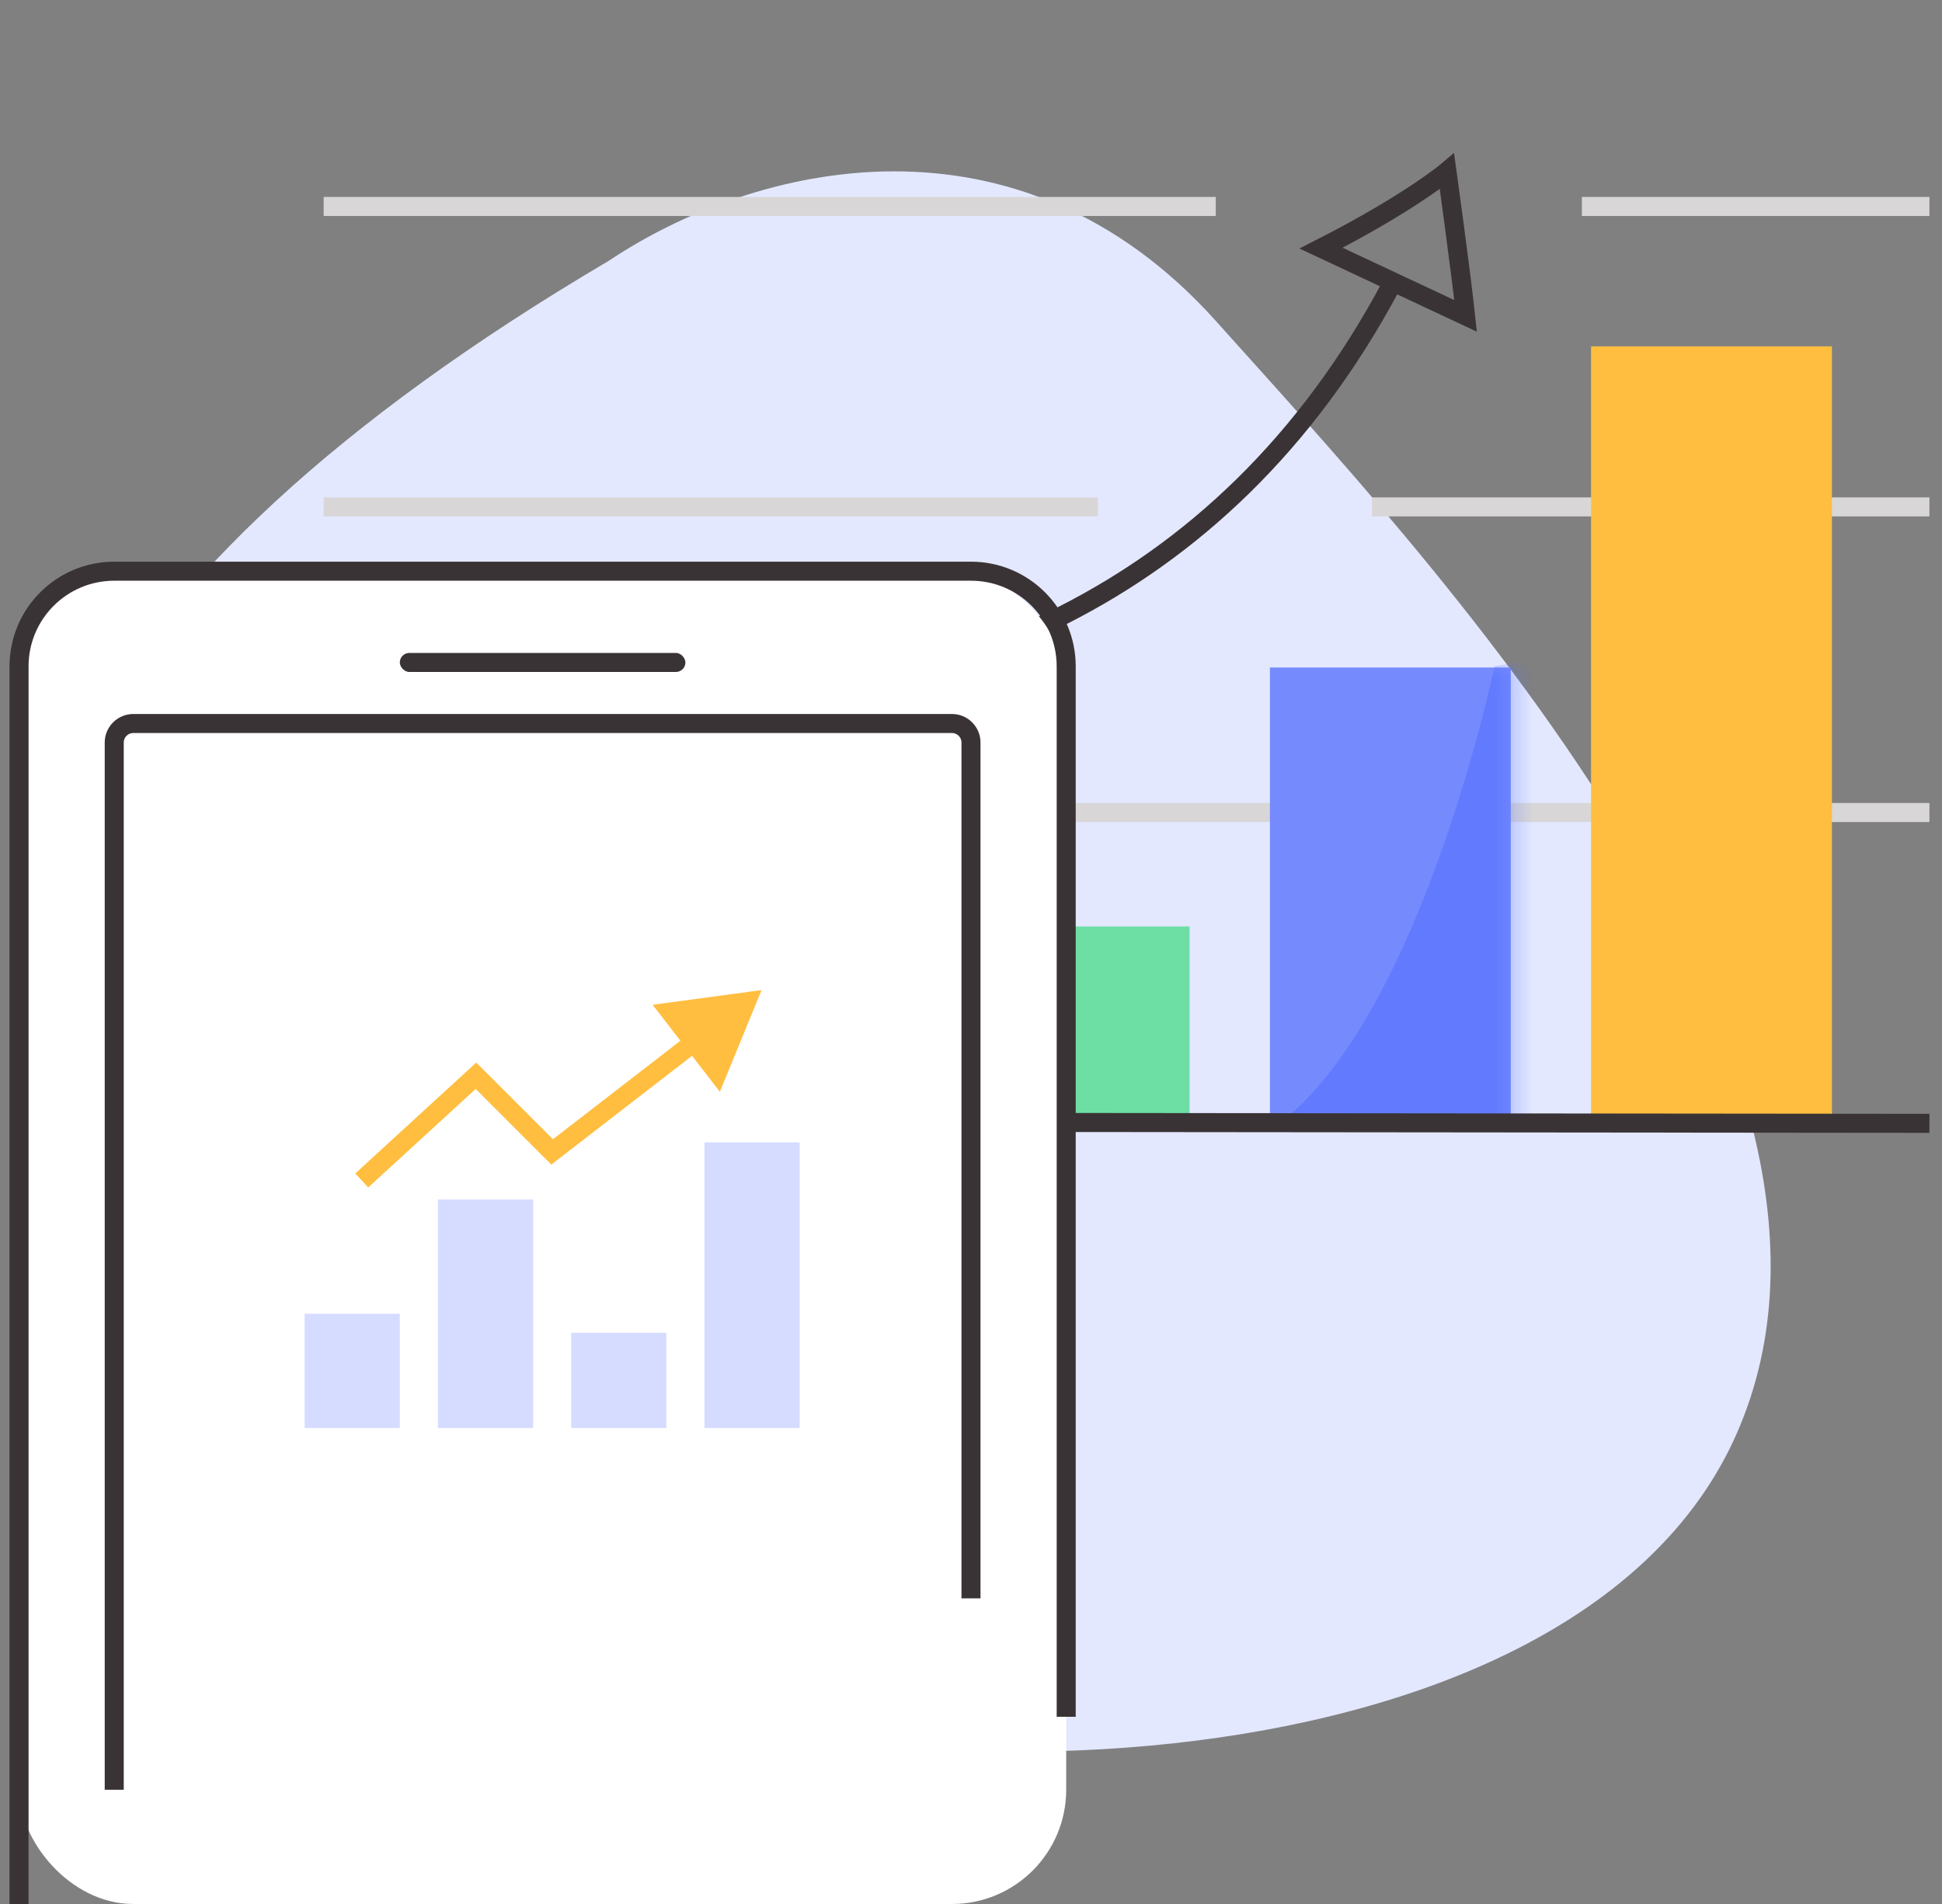 <svg width="102" height="100" viewBox="0 0 102 100" fill="none" xmlns="http://www.w3.org/2000/svg">
<rect x="0" y="0" width="102" height="100" fill="#808080" stroke="none"/>
<path d="M63.907 16.909C53.441 5.199 39.604 8.599 31.975 13.698C-26.034 47.886 12.461 78.106 27.363 86.605C42.264 95.104 82.534 95.104 91.227 75.272C99.919 55.44 74.374 28.62 63.907 16.909Z" fill="#E3E8FF"/>
<path d="M17 10.844H63.856M83.085 10.844H101.34M17 26.623H57.658M72.061 26.623H101.34M17 42.675H101.34" stroke="#D8D6D7"/>
<rect x="32.965" y="42.051" width="12.651" height="16.868" fill="#758BFD"/>
<rect x="49.832" y="48.66" width="12.651" height="10.338" fill="#6DDFA5"/>
<rect x="66.699" y="35.059" width="12.651" height="23.942" fill="#758BFD"/>
<mask id="mask0_4494_3624" style="mask-type:alpha" maskUnits="userSpaceOnUse" x="66" y="35" width="14" height="24">
<rect x="66.699" y="35.059" width="12.651" height="23.942" fill="#758BFD"/>
</mask>
<g mask="url(#mask0_4494_3624)">
<path d="M66.499 59.5C73.499 55 77.499 39.5 78.499 35L80.999 34.5L81.499 61C74.165 62 60.899 63.1 66.499 59.5Z" fill="#5570FF" fill-opacity="0.6"/>
</g>
<rect x="83.568" y="18.191" width="12.651" height="40.81" fill="#FFBE3F"/>
<path d="M17 58.918L101.34 59" stroke="#3A3335"/>
<path d="M34.727 36.998C48.874 36.998 64.11 31.829 73.088 14.961" stroke="#3A3335"/>
<path d="M76.977 16.591L69.387 13.033C74.039 10.66 75.998 9 75.998 9C75.998 9 76.733 14.298 76.977 16.591Z" stroke="#3A3335"/>
<rect x="1" y="30" width="55" height="70" rx="6" fill="white"/>
<rect x="16" y="69" width="5" height="6" fill="#758BFD" fill-opacity="0.3"/>
<rect x="23" y="63" width="5" height="12" fill="#758BFD" fill-opacity="0.3"/>
<rect x="30" y="70" width="5" height="5" fill="#758BFD" fill-opacity="0.3"/>
<rect x="37" y="60" width="5" height="15" fill="#758BFD" fill-opacity="0.3"/>
<path d="M1 100V35C1 32.239 3.239 30 6 30H51C53.761 30 56 32.239 56 35V90.168" stroke="#3A3335"/>
<path d="M6 94V39C6 38.448 6.448 38 7 38H50C50.552 38 51 38.448 51 39V83.947" stroke="#3A3335"/>
<path d="M25 56.5L25.354 56.146L25.015 55.808L24.662 56.131L25 56.5ZM29 60.5L28.646 60.854L28.958 61.165L29.306 60.896L29 60.5ZM40 52L34.279 52.773L37.809 57.342L40 52ZM19.338 62.369L25.338 56.869L24.662 56.131L18.662 61.631L19.338 62.369ZM24.646 56.854L28.646 60.854L29.354 60.146L25.354 56.146L24.646 56.854ZM29.306 60.896L36.745 55.147L36.133 54.356L28.694 60.104L29.306 60.896Z" fill="#FFBE3F"/>
<rect x="21" y="34.293" width="15" height="1" rx="0.5" fill="#3A3335"/>
</svg>

